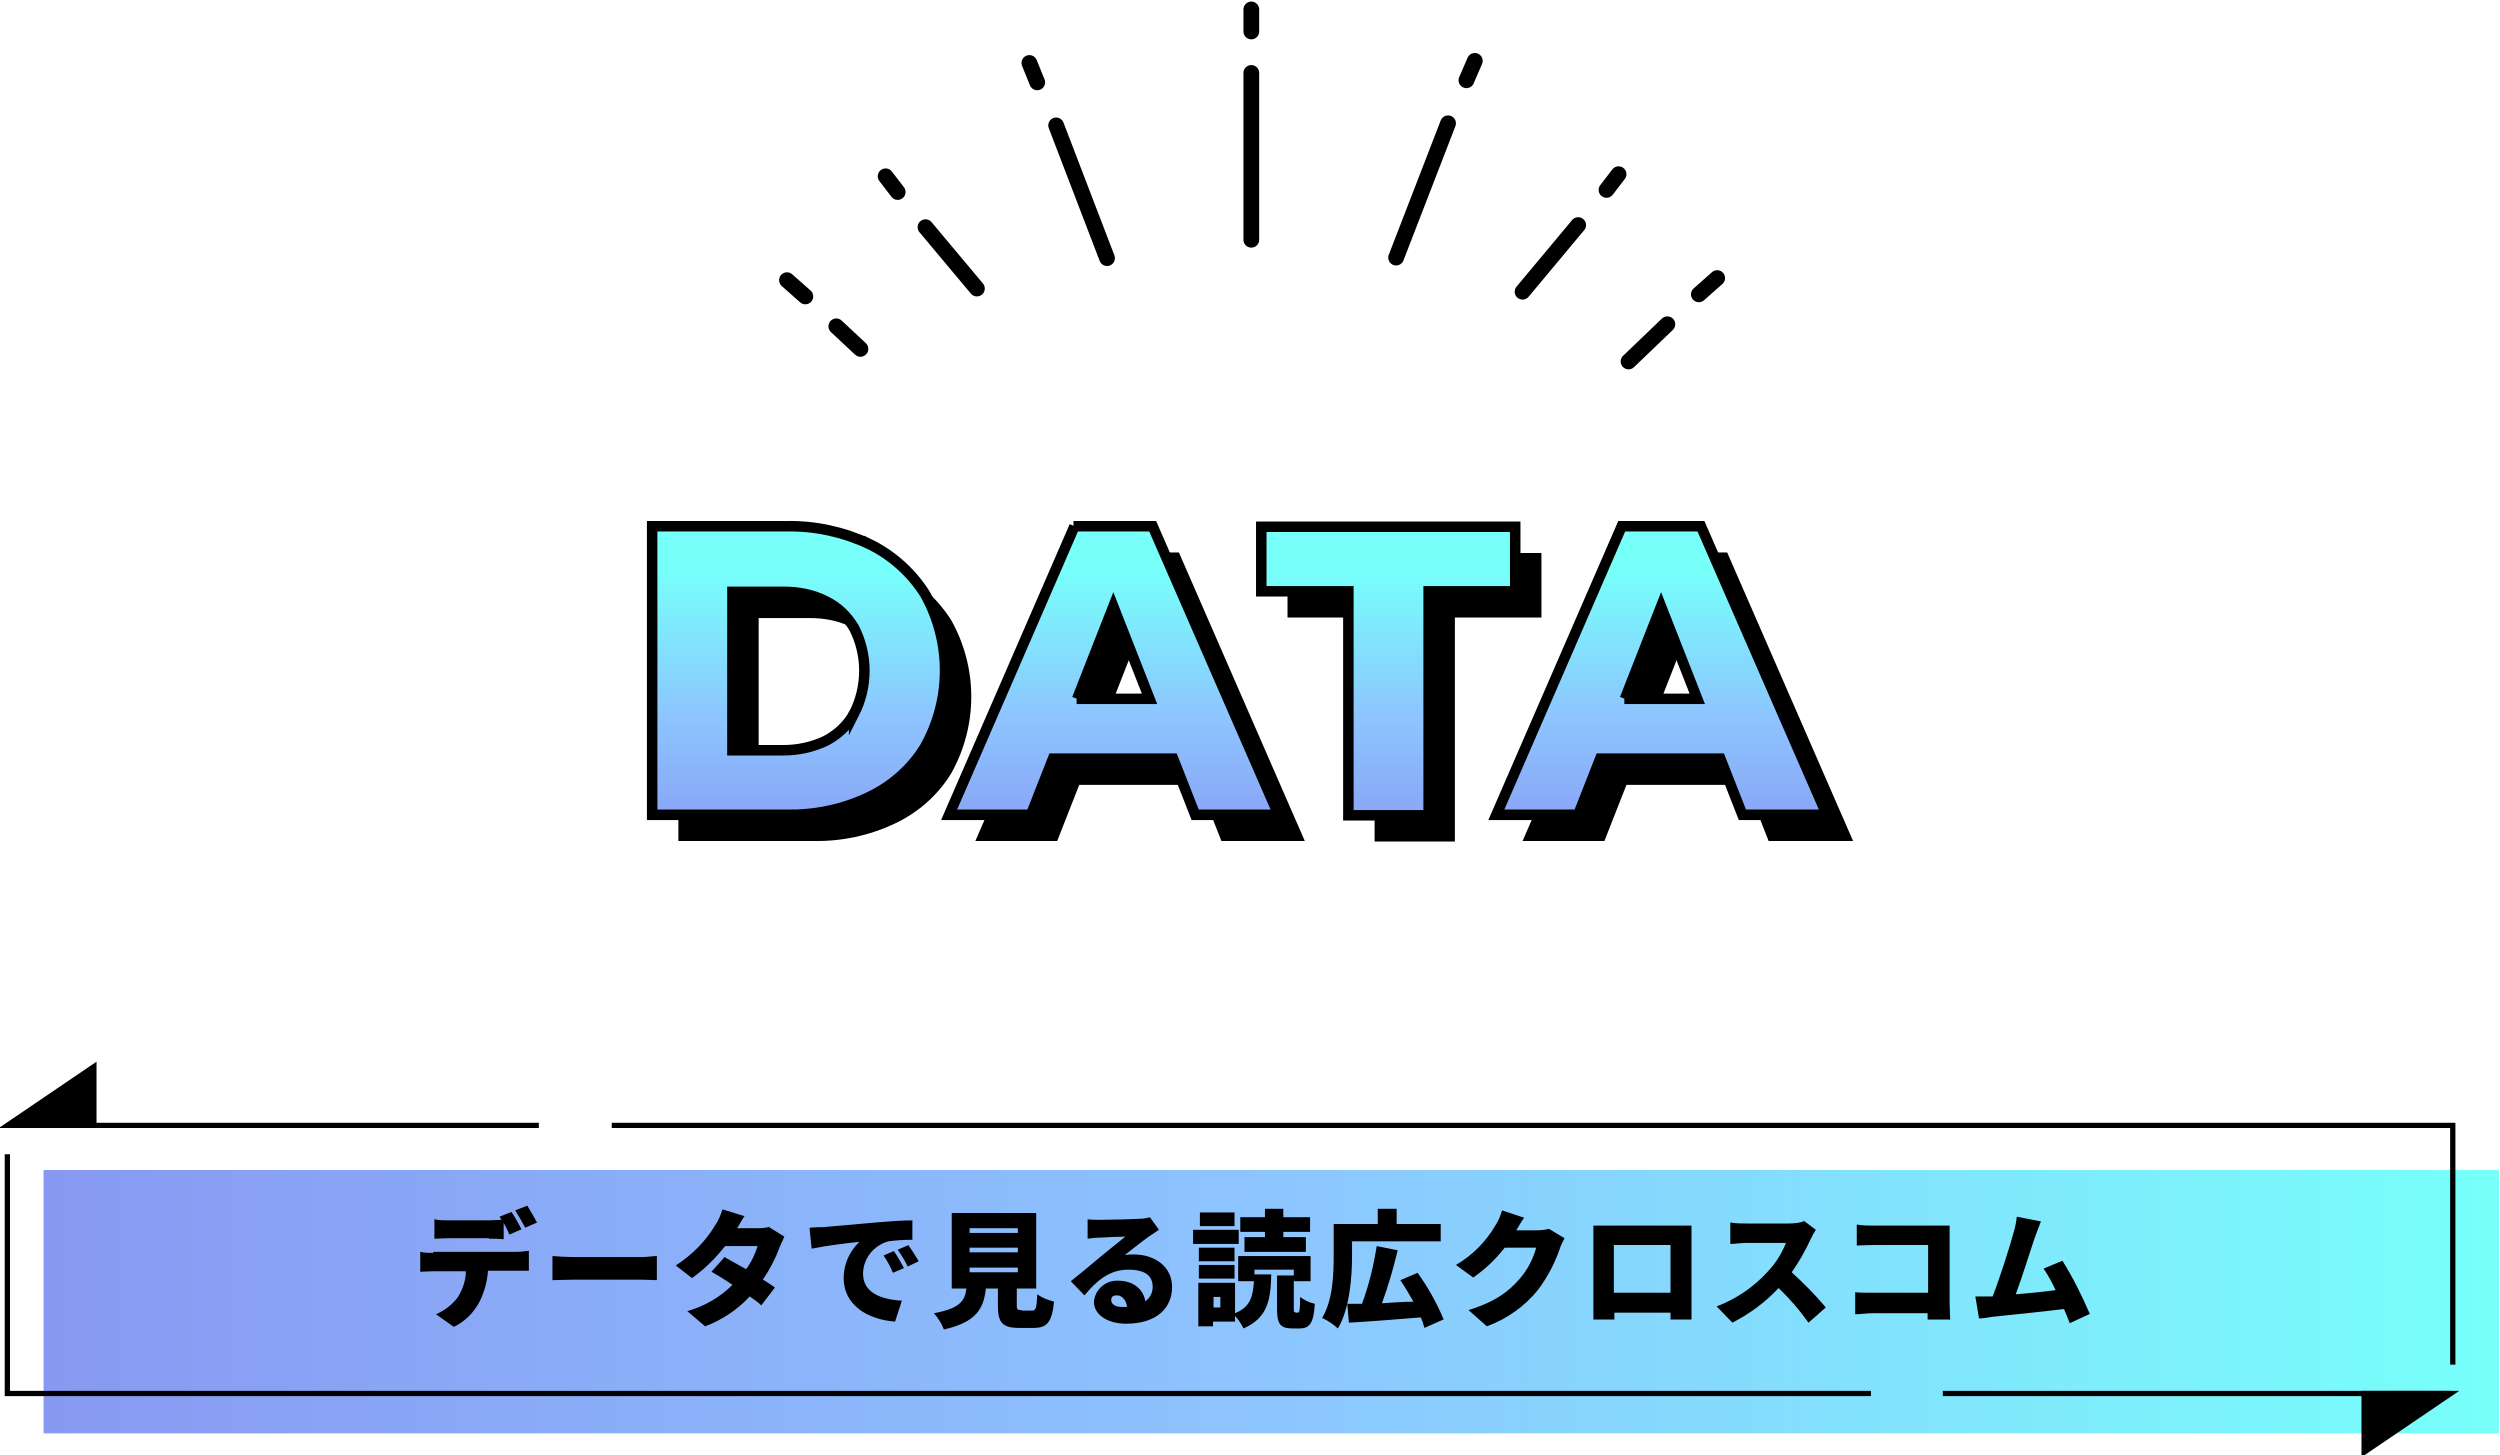 <?xml version="1.0" encoding="UTF-8"?>
<svg xmlns="http://www.w3.org/2000/svg" xmlns:xlink="http://www.w3.org/1999/xlink" version="1.1" viewBox="0 0 476.5 277.4">
  <defs>
    <style>
      .cls-1 {
        fill: url(#_名称未設定グラデーション_2);
        stroke-width: 2px;
      }

      .cls-1, .cls-2, .cls-3, .cls-4 {
        stroke: #000;
      }

      .cls-1, .cls-3, .cls-4 {
        stroke-miterlimit: 10;
      }

      .cls-2 {
        stroke-linecap: round;
        stroke-linejoin: round;
        stroke-width: 3px;
      }

      .cls-2, .cls-3 {
        fill: none;
      }

      .cls-5 {
        fill: url(#_名称未設定グラデーション_2-2);
      }
    </style>
    <linearGradient id="_名称未設定グラデーション_2" data-name="名称未設定グラデーション 2" x1="-259.7" y1="437.1" x2="-259.7" y2="436.1" gradientTransform="translate(58369.8 24149.5) scale(223.9 -55)" gradientUnits="userSpaceOnUse">
      <stop offset="0" stop-color="#77fffa"/>
      <stop offset=".5" stop-color="#8dc5ff"/>
      <stop offset="1" stop-color="#8899f2"/>
    </linearGradient>
    <linearGradient id="_名称未設定グラデーション_2-2" data-name="名称未設定グラデーション 2" x1="-259.6" y1="436.4" x2="-260.6" y2="436.4" gradientTransform="translate(121968.8 22156.2) scale(468 -50.2)" xlink:href="#_名称未設定グラデーション_2"/>
  </defs>
  <!-- Generator: Adobe Illustrator 28.7.5, SVG Export Plug-In . SVG Version: 1.2.0 Build 176)  -->
  <g>
    <g id="_レイヤー_1" data-name="レイヤー_1">
      <g id="_グループ_524" data-name="グループ_524">
        <g id="_グループ_485" data-name="グループ_485">
          <path id="_パス_452" data-name="パス_452" d="M170.7,108.7c-4.9-2.3-10.3-3.5-15.8-3.4h-25.6v55h25.6c5.4.1,10.8-1,15.8-3.4,4.4-2.1,8.1-5.4,10.6-9.5,5.1-9.1,5.1-20.1,0-29.2-2.6-4.1-6.3-7.4-10.6-9.5ZM167.8,141c-1.2,2.2-3.1,4-5.4,5.2-2.5,1.2-5.3,1.8-8.1,1.8h-9.7v-30.2h9.7c2.8,0,5.6.5,8.1,1.8,2.3,1.1,4.1,2.9,5.4,5.1,2.6,5.1,2.6,11.2,0,16.3h0ZM209.8,105.3l-23.9,55h15.6l4.2-10.7h22.9l4.2,10.7h15.9l-24-55h-15.1ZM210.3,138.2l6.9-17.6,6.9,17.6h-13.9ZM293.8,117.7h-16.5v42.7h-15.3v-42.7h-16.6v-12.3h48.4v12.3ZM337.3,160.3h15.9l-24-55h-15.1l-23.9,55h15.6l4.2-10.7h22.9l4.2,10.7ZM314.7,138.2l6.9-17.6,6.9,17.6h-13.9Z"/>
          <path id="_パス_453" data-name="パス_453" class="cls-1" d="M165.7,103.7c-4.9-2.3-10.3-3.5-15.8-3.4h-25.6v55h25.6c5.4.1,10.8-1,15.8-3.4,4.4-2.1,8.1-5.4,10.6-9.5,5.1-9.1,5.1-20.1,0-29.2-2.6-4.1-6.3-7.4-10.6-9.5ZM162.8,136c-1.2,2.2-3.1,4-5.4,5.2-2.5,1.2-5.3,1.8-8.1,1.8h-9.7v-30.2h9.7c2.8,0,5.6.5,8.1,1.8,2.3,1.1,4.1,2.9,5.4,5.1,2.6,5.1,2.6,11.2,0,16.3h0ZM204.8,100.3l-23.9,55h15.6l4.2-10.7h22.9l4.2,10.7h15.9l-24-55h-15.1ZM205.3,133.2l6.9-17.6,6.9,17.6h-13.9ZM288.8,112.7h-16.5v42.7h-15.3v-42.7h-16.6v-12.3h48.4v12.3ZM332.3,155.3h15.9l-24-55h-15.1l-23.9,55h15.6l4.2-10.7h22.9l4.2,10.7ZM309.7,133.2l6.9-17.6,6.9,17.6h-13.9Z"/>
        </g>
        <g id="_グループ_508" data-name="グループ_508">
          <g id="_グループ_492" data-name="グループ_492">
            <rect id="_長方形_251" data-name="長方形_251" class="cls-5" x="8.3" y="223" width="468" height="50.2"/>
            <path id="_パス_456" data-name="パス_456" class="cls-4" d="M17.9,203.3v11.2H1.4l16.5-11.2Z"/>
            <line id="_線_30" data-name="線_30" class="cls-3" x1="1.4" y1="214.5" x2="102.7" y2="214.5"/>
            <g id="_グループ_491" data-name="グループ_491">
              <path id="_パス_457" data-name="パス_457" class="cls-4" d="M450.6,276.8v-11.2h16.5l-16.5,11.2Z"/>
              <line id="_線_31" data-name="線_31" class="cls-3" x1="467.1" y1="265.6" x2="370.3" y2="265.6"/>
            </g>
            <path id="_パス_458" data-name="パス_458" class="cls-3" d="M116.6,214.5h350.9v45.6"/>
            <path id="_パス_459" data-name="パス_459" class="cls-3" d="M356.6,265.6H1.4v-45.6"/>
          </g>
          <path id="_パス_843" data-name="パス_843" d="M102.4,233.1c-.6-1.1-1.2-2.2-1.9-3.3l-2.3.9c.7,1.1,1.3,2.2,1.9,3.3l2.3-1ZM93.2,236.1c.9,0,1.9,0,2.8.1v-3.1c.4.7.8,1.5,1.1,2.2l2.3-1c-.4-.8-1.3-2.4-1.9-3.3l-2.3.9c.1.2.3.4.4.6-.8,0-1.6.1-2.4.1h-7.6c-.9,0-1.9,0-2.8-.2v3.7c.8,0,1.9-.1,2.8-.1h7.6ZM82.5,238.8c-.8,0-1.6,0-2.4-.2v3.8c.7,0,1.7-.1,2.4-.1h6.3c0,1.7-.6,3.4-1.5,4.9-1.1,1.5-2.6,2.6-4.2,3.3l3.4,2.4c2.1-1,3.8-2.7,4.9-4.8.9-1.8,1.5-3.9,1.6-5.9h5.4c.7,0,1.7,0,2.4,0v-3.8c-.8.1-1.6.2-2.4.2h-15.7ZM105.3,244c1,0,2.8-.1,4.2-.1h12.7c1,0,2.3.1,3,.1v-4.6c-.7,0-1.9.2-3,.2h-12.7c-1.2,0-3.2-.1-4.2-.2v4.6ZM146.9,233.8c-.8.2-1.6.3-2.4.3h-4c.4-.6.9-1.6,1.4-2.3l-4.2-1.3c-.3,1-.7,2-1.3,2.9-1.9,3.2-4.5,5.8-7.6,7.8l3.1,2.4c2.4-1.7,4.5-3.8,6.3-6.1h6.2c-.5,1.6-1.2,3.1-2.2,4.4-1.4-.8-2.9-1.6-4.1-2.3l-2.5,2.8c1.1.6,2.6,1.5,4,2.5-2.4,2.4-5.4,4.1-8.6,5l3.4,2.9c3.2-1.2,6.2-3.2,8.5-5.7.9.6,1.7,1.2,2.2,1.7l2.6-3.4c-.6-.4-1.4-1-2.3-1.5,1.3-1.9,2.4-4,3.2-6.2.3-.7.6-1.3.9-2l-2.9-1.8ZM170.5,238.4l-2.1.9c.7,1,1.3,2.1,1.8,3.3l2.1-.9c-.6-1.1-1.2-2.2-1.9-3.2ZM173.2,237.3l-2.1.9c.7,1,1.4,2.1,1.9,3.2l2.1-1c-.5-.9-1.4-2.3-2-3.1ZM154.3,234.1l.4,3.9c2.9-.6,7-1.1,9.1-1.3-1.9,1.8-3,4.3-3,6.9,0,5.1,4.5,7.9,9.8,8.3l1.3-4c-4.1-.2-7.4-1.6-7.4-5.1,0-2.9,2-5.4,4.8-6.2,1.5-.2,3-.3,4.6-.3v-3.7c-1.8,0-4.6.2-6.9.4-4.3.4-7.9.7-10.2.9-.5,0-1.5,0-2.4.1ZM184.8,241.6h9.2v.9h-9.2v-.9ZM184.8,237.8h9.2v.9h-9.2v-.9ZM184.8,234.1h9.2v.9h-9.2v-.9ZM194.7,249.7c-.8,0-.9-.1-.9-.9v-3.2h3.7v-14.4h-16.1v14.4h2.8c-.3,2.4-1.3,3.8-6.2,4.7.8.9,1.5,2,1.9,3.1,6.2-1.4,7.6-4,8-7.8h2.3v3.3c0,3.1.8,4.2,4,4.2h2.8c2.6,0,3.5-1.1,3.9-5-1.1-.3-2.2-.7-3.2-1.4-.1,2.7-.3,3.1-1,3.1h-1.9ZM213.8,249.1c-1.2,0-2-.5-2-1.3s.5-.9,1.2-.9,1.7.8,1.8,2.2c-.3,0-.7,0-1.1,0h0ZM219.2,232c-.7.2-1.4.3-2.1.3-1.4.1-6.2.2-7.4.2-.8,0-1.6,0-2.4-.1v3.7c.7-.1,1.5-.2,2.3-.2,1.3-.1,3.7-.2,4.9-.2-1.2,1-3.4,2.7-4.7,3.8-1.4,1.2-4.2,3.5-5.7,4.7l2.6,2.7c2.3-2.8,4.8-4.9,8.3-4.9s4.7,1.3,4.7,3.3c0,1.1-.5,2.1-1.4,2.7-.4-2.3-2.3-3.9-5.2-3.9-2.4-.1-4.4,1.7-4.6,4,0,2.6,2.8,4.2,6.1,4.2,6.1,0,8.8-3.2,8.8-7s-3.2-6.2-7.3-6.2c-.6,0-1.1,0-1.7.1,1.3-1,3.4-2.7,4.7-3.6.6-.4,1.2-.8,1.8-1.2l-1.8-2.5ZM241.1,235.8h-3.9v2.8h11.7v-2.8h-4.3v-1h5.1v-2.8h-5.1v-1.6h-3.5v1.6h-4.7v2.8h4.7v1ZM235.3,231.1h-6.6v2.6h6.6v-2.6ZM236.1,234.4h-8.7v2.7h8.7v-2.7ZM235.3,237.8h-6.8v2.6h6.8v-2.6ZM228.5,243.7h6.8v-2.6h-6.8v2.6ZM232.6,249.2h-1.3v-2h1.3v2ZM239.1,242h7.5v2.2h3.2v-4.8h-13.8v4.8h3c-.2,3-.7,4.9-3.6,6.1v-5.8h-7v8.3h2.8v-.9h4.2v-1.1c.6.7,1.2,1.5,1.6,2.4,4.6-2,5.2-5.4,5.3-10.3h-3.2v-.9ZM246.9,250.1c-.3,0-.3,0-.3-.8v-6.2h-3.2v6.3c0,2.8.5,3.8,2.9,3.8h1.4c1.9,0,2.7-1,2.9-4.7-1-.2-2-.7-2.8-1.3,0,2.6-.1,3-.5,3h-.4ZM257.6,236.6h17v-3.3h-8.4v-2.9h-3.6v2.9h-8.4v5.9c0,3.5-.1,8.5-2.2,12,1.1.5,2.1,1.2,3,2,2.3-3.8,2.7-10,2.7-13.9v-2.5ZM275.2,251.6c-1.3-3.2-3-6.2-5-9l-3.3,1.4c.9,1.3,1.7,2.7,2.5,4.1-2,0-4.1.2-6,.3,1.2-3.3,2.2-6.7,3-10.1l-4-.8c-.6,3.8-1.5,7.5-2.8,11-1,0-1.9,0-2.8,0l.3,3.6c3.7-.2,8.8-.6,13.7-1,.3.6.5,1.3.7,2l3.6-1.6ZM295.3,234.2c-.8.2-1.6.3-2.4.3h-3.9c.4-.6.9-1.6,1.5-2.4l-4.2-1.4c-.3,1-.7,2-1.3,2.9-1.8,3.1-4.4,5.7-7.5,7.5l3.3,2.4c2.3-1.6,4.3-3.5,6-5.7h6c-.6,2.2-1.7,4.3-3.2,6-2,2.3-4.5,4.3-9.7,5.9l3.5,3.1c3.8-1.4,7.2-3.8,9.7-6.9,1.8-2.4,3.2-5,4.2-7.9.2-.7.6-1.3.9-2l-3-1.8ZM318.4,237.3v9.1h-10.8v-9.1h10.8ZM322.4,236.2c0-.8,0-1.8,0-2.6-1,0-1.9,0-2.5,0h-13.4c-.7,0-1.8,0-2.8,0,0,.7,0,1.8,0,2.6v11.7c0,1.3,0,3.6,0,3.6h4v-1.3h10.7v1.3s4,0,4,0c0,0,0-2.5,0-3.6v-11.7ZM343.8,232.8c-.9.3-1.9.4-2.9.4h-8c-1,0-2.1,0-3.1-.2v4.1c.7,0,2-.2,3.1-.2h7.5c-.8,2-1.9,3.8-3.4,5.4-2.7,3-6.1,5.3-9.8,6.7l3,3.1c3.3-1.7,6.3-3.9,8.8-6.6,2.1,2,4,4.2,5.7,6.6l3.3-2.9c-2-2.4-4.2-4.6-6.5-6.7,1.4-2,2.6-4.1,3.6-6.3.3-.6.6-1.2,1-1.8l-2.4-1.8ZM371.7,251.6c0-.9-.1-2.3-.1-3.1v-12.5c0-.8,0-1.8,0-2.4-.4,0-1.5,0-2.3,0h-12.2c-.9,0-2.2,0-3.2-.2v4c.7,0,2.1-.1,3.2-.1h10.4v9.1h-10.7c-1.1,0-2.2,0-3.2-.1v4.2c.9,0,2.4-.2,3.3-.2h10.5v1.2s4.2,0,4.2,0ZM398.3,250.4c-1.5-3.5-3.2-6.9-5.2-10.1l-3.6,1.5c.9,1.3,1.6,2.6,2.3,4.1-2.2.3-5.1.6-7.6.8,1.2-3.2,2.9-8.7,3.7-11,.4-1.1.8-2.1,1.1-2.9l-4.6-.9c-.1,1-.3,2-.6,3-.7,2.6-2.6,8.6-4,12.2h-.4c-.8,0-2,0-2.9,0l.7,4.2c.8,0,1.8-.2,2.4-.3,2.9-.3,9.8-1,13.8-1.5.4,1,.8,1.9,1.1,2.7l3.9-1.8Z"/>
        </g>
        <g id="_グループ_507" data-name="グループ_507">
          <g id="_グループ_495" data-name="グループ_495">
            <line id="_線_32" data-name="線_32" class="cls-2" x1="238.5" y1="13.9" x2="238.5" y2="45.7"/>
            <line id="_線_33" data-name="線_33" class="cls-2" x1="211" y1="49.2" x2="201.3" y2="23.9"/>
            <line id="_線_34" data-name="線_34" class="cls-2" x1="186.2" y1="55" x2="176.4" y2="43.3"/>
            <line id="_線_35" data-name="線_35" class="cls-2" x1="164" y1="66.5" x2="159.4" y2="62.2"/>
            <line id="_線_36" data-name="線_36" class="cls-2" x1="197.7" y1="15.7" x2="196.2" y2="12"/>
            <line id="_線_37" data-name="線_37" class="cls-2" x1="238.5" y1="1.8" x2="238.5" y2="6"/>
            <line id="_線_38" data-name="線_38" class="cls-2" x1="171.1" y1="36.6" x2="168.8" y2="33.6"/>
            <line id="_線_39" data-name="線_39" class="cls-2" x1="153.5" y1="56.5" x2="150" y2="53.4"/>
            <line id="_線_40" data-name="線_40" class="cls-2" x1="266.1" y1="49.1" x2="276" y2="23.5"/>
            <line id="_線_41" data-name="線_41" class="cls-2" x1="290.2" y1="55.6" x2="300.8" y2="42.9"/>
            <line id="_線_42" data-name="線_42" class="cls-2" x1="310.4" y1="68.9" x2="317.8" y2="61.8"/>
            <line id="_線_43" data-name="線_43" class="cls-2" x1="279.5" y1="15.3" x2="281.1" y2="11.6"/>
            <line id="_線_44" data-name="線_44" class="cls-2" x1="306.2" y1="36.2" x2="308.5" y2="33.2"/>
            <line id="_線_45" data-name="線_45" class="cls-2" x1="323.8" y1="56.1" x2="327.3" y2="53"/>
          </g>
        </g>
      </g>
    </g>
  </g>
</svg>